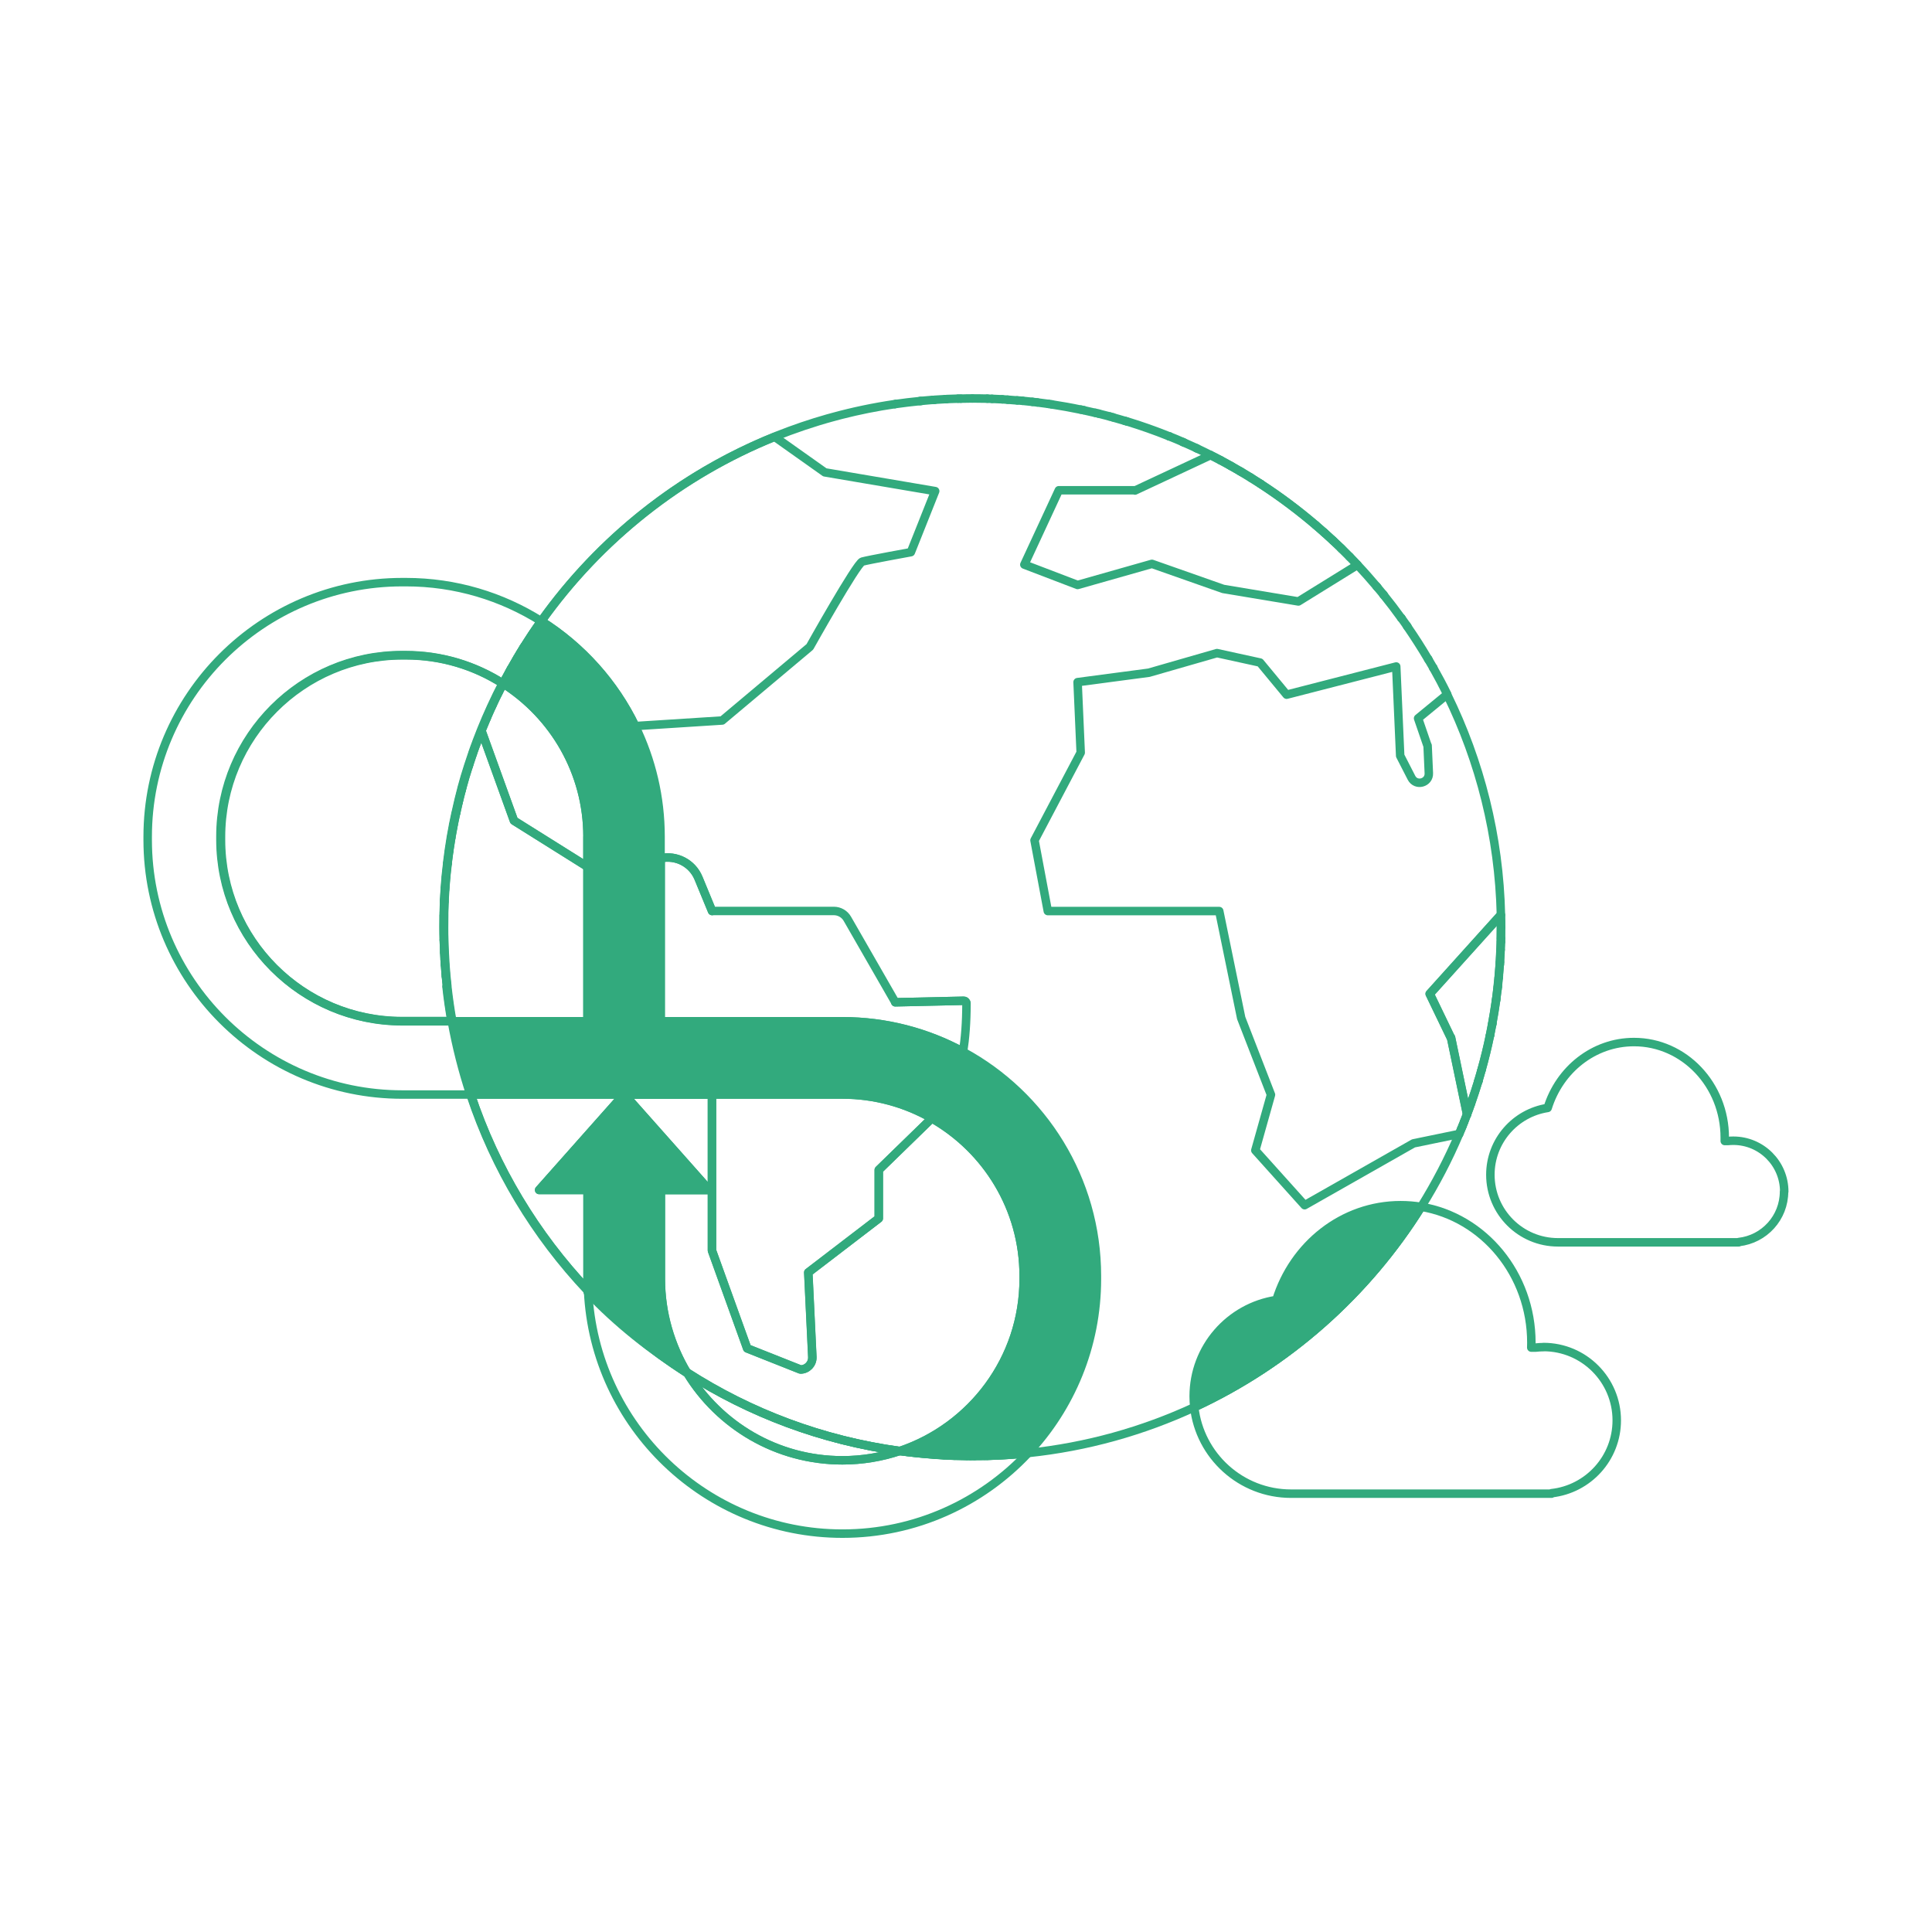 <svg xmlns="http://www.w3.org/2000/svg" id="Camada_1" data-name="Camada 1" viewBox="0 0 205 205"><defs><style>      .cls-1 {        fill: #0c3d29;      }      .cls-1, .cls-2, .cls-3 {        stroke: #32aa7d;        stroke-linejoin: round;        stroke-width: .9px;      }      .cls-2 {        fill: none;      }      .cls-3 {        fill: #32aa7d;      }    </style></defs><path class="cls-2" d="M189.32,126.44c0-2.98-2.42-5.4-5.4-5.4-.2,0-.4.01-.59.03h-.32c0-.12,0-.24,0-.36,0-5.6-4.31-10.14-9.63-10.14-4.28,0-7.9,2.93-9.16,6.99-3.44.53-6.08,3.5-6.08,7.09,0,3.96,3.21,7.17,7.17,7.17.04,0,.08,0,.12,0h0s19.07,0,19.07,0v-.03c2.7-.3,4.8-2.58,4.8-5.36Z"></path><g><path class="cls-2" d="M154.83,120.31h0c.07-.18.15-.35.22-.53-.07.18-.15.36-.22.53Z"></path><path class="cls-2" d="M155.19,119.44c.05-.14.11-.27.16-.41-.05.14-.11.27-.16.41Z"></path><path class="cls-2" d="M155.64,118.31s.02-.05.03-.07h0s-.02.05-.03.07Z"></path><path class="cls-2" d="M159.23,100.78c0,.13-.01.25-.02.38,0-.13.01-.25.02-.38Z"></path><path class="cls-2" d="M159.27,99.57c0,.12,0,.24,0,.36,0-.12,0-.24,0-.36Z"></path><path class="cls-2" d="M159.05,103.53c0,.06-.01.12-.02.17,0-.06.01-.12.02-.17Z"></path><path class="cls-2" d="M159.16,102.1c0,.08,0,.16-.01.24,0-.08,0-.16.01-.24Z"></path><path class="cls-2" d="M155.66,118.24s.02-.04.02-.06c0,.02-.02.04-.02.06h0Z"></path><path class="cls-2" d="M159.28,98.39s0,0,0,0c0-.44,0-.88-.02-1.31h0c.01.44.02.87.02,1.31,0,0,0,0,0,0Z"></path><path class="cls-2" d="M158.12,109.77c-.01.05-.02.1-.03.15.01-.05.02-.1.03-.15Z"></path><path class="cls-2" d="M156.09,117.07s0,0,0,0c0,0,0,0,0,0Z"></path><path class="cls-2" d="M158.77,105.96c0,.07-.02.15-.03.22.01-.07.02-.15.03-.22Z"></path><path class="cls-2" d="M158.36,108.58s-.02.08-.02.12c0-.04.02-.08.02-.12Z"></path><path class="cls-2" d="M158.93,104.71c-.01.1-.02.19-.03.29.01-.1.02-.19.03-.29Z"></path><path class="cls-2" d="M157.22,113.48s-.01.05-.02.07c0-.02.01-.05.02-.07Z"></path><path class="cls-2" d="M156.87,114.69s0,.02,0,.03c0,0,0-.02,0-.03Z"></path><path class="cls-2" d="M132.66,50.65s.09.06.14.09c-.05-.03-.09-.06-.14-.09Z"></path><path class="cls-2" d="M133.73,51.32s.05.03.07.05c-.02-.02-.05-.03-.07-.05Z"></path><path class="cls-2" d="M131.58,50c.06.03.11.07.17.1-.06-.03-.11-.07-.17-.1Z"></path><path class="cls-2" d="M139.61,55.72s0,0,0,0c0,0,0,0,0,0Z"></path><path class="cls-2" d="M130.5,49.38c.05.03.11.06.16.09-.05-.03-.11-.06-.16-.09Z"></path><path class="cls-2" d="M129.44,48.8s.08.04.12.06c-.04-.02-.08-.04-.12-.06Z"></path><path class="cls-2" d="M140.48,56.48s.06.05.09.08c-.03-.03-.06-.05-.09-.08Z"></path><polygon class="cls-2" points="144.04 59.94 144.04 59.94 144.04 59.94 144.04 59.94"></polygon><polygon class="cls-2" points="128.43 48.27 128.43 48.27 128.43 48.27 128.43 48.27"></polygon><path class="cls-2" d="M141.38,57.3s.08.07.12.11c-.04-.04-.08-.07-.12-.11Z"></path><path class="cls-2" d="M143.16,59.03s.05.06.08.08c-.03-.03-.05-.06-.08-.08Z"></path><path class="cls-2" d="M142.27,58.15s.08.07.11.11c-.04-.04-.08-.07-.11-.11Z"></path><path class="cls-2" d="M49.94,116.14h-.02c2.61,7.87,6.9,14.96,12.46,20.84,0-.03,0-.06,0-.09-5.54-5.87-9.82-12.92-12.43-20.75Z"></path><path class="cls-2" d="M124.04,46.29s.04.02.06.02c-.02,0-.04-.02-.06-.02Z"></path><path class="cls-2" d="M111.27,42.86c.11.02.22.03.33.05-.11-.02-.22-.03-.33-.05Z"></path><path class="cls-2" d="M114.69,43.46c.1.02.2.04.3.06-.1-.02-.2-.04-.3-.06Z"></path><path class="cls-2" d="M94.94,42.88s.06,0,.08-.01c-.03,0-.06,0-.08.01Z"></path><path class="cls-2" d="M119.34,44.65c.07.02.15.04.22.07-.07-.02-.15-.04-.22-.07Z"></path><path class="cls-2" d="M116.22,43.8c.12.03.24.06.36.09-.12-.03-.24-.06-.36-.09Z"></path><path class="cls-2" d="M126.91,47.54s.09.04.14.07c-.05-.02-.09-.04-.14-.07Z"></path><path class="cls-2" d="M117.75,44.19c.11.03.23.06.34.09-.11-.03-.23-.06-.34-.09Z"></path><path class="cls-2" d="M98.97,42.44c.06,0,.12,0,.19-.01-.06,0-.12,0-.19.01Z"></path><path class="cls-2" d="M146.76,63.05s.06.07.09.11c-.03-.04-.06-.07-.09-.11Z"></path><path class="cls-2" d="M148.68,65.56s.01.02.02.02c0,0-.01-.02-.02-.02Z"></path><path class="cls-2" d="M146.05,62.2s.07.08.11.12c-.03-.04-.07-.08-.11-.12Z"></path><path class="cls-2" d="M149.26,66.37s.06.08.09.13c-.03-.04-.06-.08-.09-.13Z"></path><path class="cls-2" d="M151.53,69.91s.04.06.05.09c-.02-.03-.04-.06-.05-.09Z"></path><polygon class="cls-2" points="153.56 73.67 153.56 73.67 153.56 73.67 153.56 73.67"></polygon><path class="cls-2" d="M152.08,70.86s.02.03.02.04c0-.01-.02-.03-.02-.04Z"></path><path class="cls-2" d="M109.06,154.18s0,0,0,0c6.25-.65,12.2-2.33,17.67-4.86,0,0,0,0,0,0-5.47,2.53-11.41,4.21-17.66,4.86Z"></path><path class="cls-2" d="M125.47,46.89c.05.02.1.05.16.07-.05-.02-.1-.05-.16-.07Z"></path><path class="cls-2" d="M101.67,42.3c.09,0,.18,0,.27,0-.09,0-.18,0-.27,0Z"></path><path class="cls-2" d="M97.59,42.56s.1-.01.15-.01c-.05,0-.1,0-.15.01Z"></path><polygon class="cls-2" points="128.43 48.27 128.43 48.27 128.43 48.27 128.43 48.27"></polygon><polygon class="cls-2" points="144.04 59.94 144.04 59.94 144.04 59.94 144.04 59.94"></polygon><path class="cls-2" d="M107.93,42.48c.19.02.38.03.57.05-.19-.02-.38-.03-.57-.05Z"></path><path class="cls-2" d="M150.8,128.05s0,0,0,0c1.54-2.46,2.89-5.05,4.03-7.74h0c-1.15,2.7-2.5,5.28-4.03,7.74Z"></path><path class="cls-2" d="M106.35,42.37c.19.01.38.02.57.04-.19-.01-.38-.03-.57-.04Z"></path><path class="cls-2" d="M100.31,42.35s.09,0,.14,0c-.05,0-.09,0-.14,0Z"></path><polygon class="cls-2" points="103.18 42.28 103.18 42.28 103.18 42.28 103.18 42.28"></polygon><path class="cls-2" d="M104.76,42.3c.17,0,.33.01.5.02-.17,0-.33-.01-.5-.02Z"></path><path class="cls-2" d="M109.55,42.64c.17.02.34.04.51.06-.17-.02-.34-.04-.51-.06Z"></path><path class="cls-2" d="M89.37,154.95c2.12,0,4.17-.35,6.08-.99-8.22-1.12-15.86-4.01-22.53-8.27,3.38,5.55,9.49,9.26,16.45,9.26Z"></path><path class="cls-2" d="M72.86,145.6s.04.06.06.09c6.67,4.26,14.31,7.15,22.53,8.27,0,0,.01,0,.02,0-8.24-1.13-15.91-4.05-22.6-8.36Z"></path><path class="cls-2" d="M47.42,104.64c-.04-.35-.07-.7-.11-1.06-.01-.12-.02-.23-.03-.35-.02-.29-.05-.59-.07-.88-.01-.19-.02-.37-.03-.56-.01-.24-.03-.49-.04-.73-.01-.26-.02-.52-.03-.78,0-.18-.01-.36-.02-.55-.01-.45-.02-.9-.02-1.36,0-.41,0-.82.01-1.23,0-.09,0-.18,0-.27.01-.4.02-.8.04-1.2,0-.06,0-.11,0-.17.02-.37.04-.73.07-1.1,0-.07,0-.14.01-.21.03-.4.06-.8.1-1.19,0-.07.01-.15.02-.22.04-.38.08-.77.13-1.15,0-.03,0-.05,0-.08.05-.4.1-.8.16-1.21.01-.07.02-.15.03-.22.06-.4.12-.81.19-1.21,0,0,0-.01,0-.02.07-.4.14-.8.22-1.19.01-.06.02-.12.03-.18.08-.4.16-.79.25-1.19,0-.04.02-.08.03-.12.08-.38.17-.76.26-1.14,0-.03.02-.06.02-.1.1-.39.2-.79.3-1.18.01-.06.03-.11.04-.17.21-.79.44-1.56.69-2.33.02-.06.04-.12.06-.18.12-.38.25-.76.38-1.14,0-.02.02-.04.02-.07.13-.36.25-.72.39-1.07.02-.06.04-.11.06-.17.14-.36.28-.72.42-1.08,0-.02.02-.05.03-.07.01-.04.03-.07.04-.11.16-.4.33-.8.5-1.2,0-.01.01-.03.02-.04.17-.38.34-.77.51-1.15.03-.06.06-.13.09-.19.17-.37.35-.73.52-1.1.04-.08.08-.16.12-.24.16-.33.32-.65.49-.97-2.98-1.9-6.51-3-10.3-3h-.38c-10.61,0-19.25,8.64-19.25,19.25v.33c0,10.61,8.64,19.25,19.25,19.25h5.26c-.21-1.2-.39-2.41-.52-3.64,0-.03,0-.06,0-.08Z"></path><path class="cls-2" d="M51.08,77.53h0s.03-.07.04-.11c-.01.04-.03.07-.04.11Z"></path><path class="cls-2" d="M52.15,75.03c.03-.06.06-.13.09-.19-.03.06-.06.13-.09.19Z"></path><path class="cls-2" d="M52.76,73.75c.04-.08.08-.16.12-.24-.04.08-.08.16-.12.24Z"></path><path class="cls-2" d="M51.63,76.22s.01-.03.02-.04c0,.01-.01.03-.02.04Z"></path><path class="cls-2" d="M47.87,88.91s0,.01,0,.02c0,0,0-.01,0-.02Z"></path><path class="cls-2" d="M47.68,90.13c-.01.07-.02.15-.03.22.01-.07.02-.15.03-.22Z"></path><path class="cls-2" d="M50.18,79.93s-.02.04-.02.07c0-.02.02-.04.02-.07Z"></path><path class="cls-2" d="M49.03,83.65c-.01.06-.03.11-.04.17.01-.06.03-.11.04-.17Z"></path><path class="cls-2" d="M50.63,78.68c-.02.06-.04.11-.06.17.02-.06.04-.11.06-.17Z"></path><path class="cls-2" d="M48.12,87.54c-.01.06-.02.12-.03.18.01-.06.02-.12.03-.18Z"></path><path class="cls-2" d="M48.4,86.23s-.02.08-.03.12c0-.04.02-.08.03-.12Z"></path><path class="cls-2" d="M48.69,84.99s-.02.06-.02.1c0-.03.02-.06.02-.1Z"></path><path class="cls-2" d="M49.78,81.14c-.02.06-.04.12-.06.18.02-.06.04-.12.06-.18Z"></path><path class="cls-2" d="M51.05,77.6s.02-.05.03-.07h0s-.02.05-.03.07Z"></path><path class="cls-2" d="M47.15,95.51c0,.06,0,.11,0,.17,0-.06,0-.11,0-.17Z"></path><path class="cls-2" d="M47.09,99.74c0,.18.01.36.02.55,0-.18-.01-.36-.02-.55Z"></path><path class="cls-2" d="M47.1,96.89c0,.09,0,.18,0,.27,0-.09,0-.18,0-.27Z"></path><path class="cls-2" d="M47.14,101.07c.01.24.03.49.04.73-.01-.24-.03-.49-.04-.73Z"></path><path class="cls-2" d="M47.49,91.56s0,.05,0,.08c0-.03,0-.05,0-.08Z"></path><path class="cls-2" d="M47.32,103.59c.03.35.07.7.11,1.06-.04-.35-.07-.7-.11-1.06Z"></path><path class="cls-2" d="M47.22,102.35c.02.29.04.59.07.88-.03-.29-.05-.59-.07-.88Z"></path><path class="cls-2" d="M47.23,94.2c0,.07,0,.14-.01.21,0-.07,0-.14.01-.21Z"></path><path class="cls-2" d="M47.35,92.79c0,.07-.01.15-.02.22,0-.07.01-.15.02-.22Z"></path><path class="cls-2" d="M47.95,108.37h0c-.22-1.2-.39-2.41-.53-3.64.14,1.22.31,2.44.52,3.64Z"></path><path class="cls-2" d="M104.49,154.47c-.36,0-.72.01-1.08.01-.07,0-.15,0-.22,0-.07,0-.14,0-.21,0-.06,0-.12,0-.18,0-.07,0-.13,0-.2,0-.33,0-.67,0-1-.02-.11,0-.23,0-.34,0-.36-.01-.72-.03-1.07-.05-.26-.01-.51-.03-.77-.05-.08,0-.16-.01-.24-.02-1.25-.09-2.49-.21-3.71-.38-1.91.64-3.96.99-6.08.99-6.96,0-13.06-3.71-16.45-9.26-3.87-2.47-7.41-5.4-10.54-8.71.67,14.31,12.52,25.75,26.99,25.75,7.76,0,14.76-3.29,19.69-8.54-1.42.15-2.86.24-4.32.28-.09,0-.17,0-.26,0Z"></path><path class="cls-2" d="M72.92,145.69s-.04-.06-.06-.09c-3.84-2.47-7.36-5.4-10.49-8.71,0,.03,0,.06,0,.09,3.14,3.32,6.68,6.24,10.54,8.71Z"></path><path class="cls-2" d="M104.75,154.46c1.45-.04,2.89-.13,4.32-.28,0,0,0,0,0,0-1.42.15-2.86.25-4.32.29Z"></path><path class="cls-2" d="M100.17,154.4c-.26-.01-.51-.03-.77-.05.26.02.51.03.77.05Z"></path><path class="cls-2" d="M101.59,154.46c-.11,0-.23,0-.34,0,.11,0,.23,0,.34,0Z"></path><path class="cls-2" d="M102.78,154.48c.06,0,.12,0,.18,0-.13,0-.25,0-.38,0,.07,0,.13,0,.2,0Z"></path><path class="cls-2" d="M95.45,153.96c1.23.17,2.46.29,3.71.38-1.24-.09-2.48-.22-3.7-.39,0,0-.01,0-.02,0Z"></path><path class="cls-2" d="M104.49,154.47c-.36,0-.72.01-1.08.01.36,0,.72,0,1.08-.01Z"></path><path class="cls-2" d="M42.7,108.37c-10.61,0-19.25-8.64-19.25-19.25v-.33c0-10.61,8.64-19.25,19.25-19.25h.38c3.79,0,7.32,1.1,10.3,3,.02-.03.03-.06.05-.1.05-.09.09-.17.14-.26.16-.3.32-.6.49-.9.05-.09.1-.17.14-.26.21-.38.43-.76.65-1.13,0,0,0,0,0,0,.23-.4.47-.79.71-1.18.01-.02.02-.04.03-.05.58-.93,1.19-1.85,1.83-2.75-4.16-2.62-9.08-4.14-14.35-4.14h-.38c-14.9,0-27.02,12.12-27.02,27.02v.33c0,14.9,12.12,27.02,27.02,27.02h7.22c-.83-2.51-1.49-5.11-1.97-7.77h-5.26Z"></path><path class="cls-2" d="M55.56,68.7s.02-.04.03-.05c-.01.02-.02.04-.03.05Z"></path><path class="cls-2" d="M53.43,72.44c.05-.09.09-.17.14-.26-.05.09-.09.17-.14.26Z"></path><path class="cls-2" d="M54.05,71.27c.05-.09.1-.17.14-.26-.05.09-.1.17-.14.26Z"></path><path class="cls-2" d="M54.85,69.88s0,0,0,0c0,0,0,0,0,0Z"></path><path class="cls-2" d="M163.79,142.94c-.29,0-.57.02-.85.05h-.46c0-.17.01-.34.01-.52,0-7.28-5.07-13.32-11.7-14.42-5.76,9.23-14.13,16.66-24.07,21.26.58,5.16,4.95,9.18,10.27,9.18.06,0,.12,0,.17,0h0s27.47,0,27.47,0v-.05c3.89-.43,6.92-3.72,6.92-7.73,0-4.29-3.48-7.78-7.78-7.78Z"></path><path class="cls-2" d="M150.8,128.05s0,0,0,0c-5.76,9.23-14.13,16.66-24.07,21.26,0,0,0,0,0,0,9.94-4.61,18.31-12.04,24.07-21.26Z"></path><path class="cls-2" d="M62.35,126.26h-5.14l8.99-10.13h-16.25c2.61,7.83,6.89,14.88,12.43,20.75-.02-.39-.03-.79-.03-1.18v-9.44Z"></path><path class="cls-2" d="M53.38,72.53s0,0,0,0c-.17.32-.33.65-.49.97.16-.33.33-.65.49-.97Z"></path><path class="cls-2" d="M47.42,104.64s0,.06,0,.08c0-.03,0-.06,0-.08Z"></path><path class="cls-2" d="M47.18,101.8c.01.19.02.37.03.56-.01-.19-.02-.37-.03-.56Z"></path><path class="cls-2" d="M47.28,103.24c.01.12.02.24.03.35-.01-.12-.02-.23-.03-.35Z"></path><path class="cls-2" d="M47.11,100.29c0,.26.02.52.03.78-.01-.26-.02-.52-.03-.78Z"></path><path class="cls-2" d="M47.21,94.41c-.03.37-.05.73-.07,1.1.02-.37.04-.73.07-1.1Z"></path><path class="cls-2" d="M47.33,93.01c-.04.4-.07.79-.1,1.19.03-.4.06-.8.1-1.19Z"></path><path class="cls-2" d="M47.14,95.68c-.02.4-.03.8-.04,1.2.01-.4.02-.8.04-1.2Z"></path><path class="cls-2" d="M52.24,74.84c.17-.37.35-.73.52-1.1-.18.36-.35.73-.52,1.1Z"></path><path class="cls-2" d="M51.64,76.18c.17-.38.34-.77.51-1.15-.17.38-.35.76-.51,1.15Z"></path><path class="cls-2" d="M47.09,99.74c-.01-.45-.02-.9-.02-1.36,0-.41,0-.82.01-1.23,0,.41-.01.82-.01,1.23,0,.45,0,.91.02,1.36Z"></path><path class="cls-2" d="M51.13,77.42c.16-.4.33-.8.5-1.2-.17.4-.34.8-.5,1.2Z"></path><path class="cls-2" d="M47.65,90.36c-.06.4-.11.8-.16,1.21.05-.4.1-.8.16-1.21Z"></path><path class="cls-2" d="M48.99,83.81c-.11.39-.21.78-.3,1.18.1-.39.2-.79.3-1.18Z"></path><path class="cls-2" d="M47.48,91.64c-.05.38-.09.77-.13,1.15.04-.38.08-.77.13-1.15Z"></path><path class="cls-2" d="M48.66,85.09c-.09.38-.18.76-.26,1.14.08-.38.17-.76.26-1.14Z"></path><path class="cls-2" d="M50.16,79.99c-.13.38-.26.76-.38,1.14.12-.38.25-.76.38-1.14Z"></path><path class="cls-2" d="M50.57,78.85c-.13.36-.26.71-.39,1.07.13-.36.25-.72.39-1.07Z"></path><path class="cls-2" d="M49.72,81.31c-.25.77-.48,1.55-.69,2.33.21-.79.44-1.56.69-2.33Z"></path><path class="cls-2" d="M47.87,88.93c-.07.4-.13.8-.19,1.21.06-.4.12-.81.19-1.21Z"></path><path class="cls-2" d="M48.37,86.35c-.09.39-.17.79-.25,1.19.08-.4.16-.79.25-1.19Z"></path><path class="cls-2" d="M51.05,77.6c-.14.36-.28.72-.42,1.08.14-.36.28-.72.42-1.08Z"></path><path class="cls-2" d="M48.09,87.72c-.08.4-.15.79-.22,1.19.07-.4.14-.8.22-1.19Z"></path><path class="cls-2" d="M53.38,72.53c-.17.32-.33.65-.49.97-.04.08-.08.16-.12.24-.18.36-.35.73-.52,1.1-.03.06-.06.13-.09.19-.17.38-.35.76-.51,1.15,0,.01-.01.03-.02.04-.17.4-.34.8-.5,1.2-.01.04-.03.07-.04.11l3.45,9.55,7.8,4.89v-3.19c0-6.83-3.58-12.83-8.95-16.25Z"></path><path class="cls-2" d="M62.33,91.97l-7.8-4.89-3.45-9.55s-.02.05-.03.07c-.14.36-.28.72-.42,1.08-.02.06-.04.11-.06.17-.13.36-.26.71-.39,1.07,0,.02-.02.04-.02.07-.13.38-.26.76-.38,1.14-.02.06-.04.12-.06.18-.25.77-.48,1.55-.69,2.33-.01.06-.03.11-.04.17-.11.39-.21.78-.3,1.18,0,.03-.02.06-.02.1-.09.38-.18.76-.26,1.14,0,.04-.02.08-.03.12-.09.39-.17.79-.25,1.19-.01.06-.02.12-.03.18-.08.4-.15.79-.22,1.19,0,0,0,.01,0,.02-.07.4-.13.8-.19,1.21-.01.07-.02.15-.03.22-.06.4-.11.8-.16,1.21,0,.03,0,.05,0,.08-.05.38-.09.77-.13,1.15,0,.07-.01.15-.02.22-.04.4-.07.79-.1,1.19,0,.07,0,.14-.01.21-.03.37-.05.73-.07,1.1,0,.06,0,.11,0,.17-.02.4-.03.8-.04,1.2,0,.09,0,.18,0,.27,0,.41-.01.82-.01,1.23,0,.45,0,.91.02,1.36,0,.18.01.36.02.55,0,.26.02.52.03.78.01.24.03.49.04.73.01.19.02.37.03.56.02.29.04.59.07.88,0,.12.02.23.03.35.03.35.07.7.11,1.06,0,.03,0,.06,0,.08.14,1.22.31,2.44.53,3.64h14.36v-16.39Z"></path><path class="cls-2" d="M108.62,135.7v-.31c0-7.16-3.93-13.42-9.75-16.73l-5.63,5.48v5.15l-7.48,5.73.43,8.97c.03.72-.54,1.33-1.26,1.33l-5.65-2.24-3.74-10.38v-16.55h-9.27l8.99,10.13h-5.14v9.44c0,3.62,1,7,2.75,9.9,6.69,4.31,14.36,7.22,22.6,8.36,7.63-2.56,13.15-9.77,13.15-18.26Z"></path><path class="cls-2" d="M75.55,116.14v16.55l3.74,10.38,5.65,2.24c.72,0,1.3-.61,1.26-1.33l-.43-8.97,7.48-5.73v-5.15l5.63-5.48c-2.81-1.6-6.05-2.52-9.5-2.52h-13.82Z"></path><path class="cls-2" d="M133.8,51.37c2.03,1.33,3.97,2.78,5.81,4.35-1.84-1.57-3.78-3.03-5.81-4.35Z"></path><path class="cls-2" d="M118.09,44.29c.42.12.84.24,1.25.36-.42-.12-.83-.25-1.25-.36Z"></path><path class="cls-2" d="M95.02,42.87c.85-.12,1.7-.23,2.56-.31-.86.09-1.72.19-2.56.31Z"></path><path class="cls-2" d="M132.8,50.73c.31.19.62.39.93.59-.31-.2-.62-.4-.93-.59Z"></path><path class="cls-2" d="M116.58,43.89c.39.1.78.2,1.17.3-.39-.1-.78-.2-1.17-.3Z"></path><path class="cls-2" d="M100.45,42.34c.41-.02.81-.03,1.22-.04-.41.01-.81.03-1.22.04Z"></path><path class="cls-2" d="M111.59,42.91c1.04.16,2.08.34,3.1.56-1.02-.21-2.06-.4-3.1-.56Z"></path><path class="cls-2" d="M97.73,42.54c.41-.04.83-.07,1.24-.11-.41.03-.83.07-1.24.11Z"></path><path class="cls-2" d="M110.06,42.7c.4.05.81.1,1.21.16-.4-.06-.8-.11-1.21-.16Z"></path><path class="cls-2" d="M139.62,55.73c.29.25.57.5.86.75-.28-.25-.57-.5-.86-.75Z"></path><path class="cls-2" d="M108.51,42.53c.35.03.69.07,1.04.11-.35-.04-.69-.08-1.04-.11Z"></path><path class="cls-2" d="M114.99,43.53c.41.09.82.18,1.23.28-.41-.1-.82-.19-1.23-.28Z"></path><path class="cls-2" d="M105.27,42.32c.36.01.72.03,1.08.05-.36-.02-.72-.04-1.08-.05Z"></path><path class="cls-2" d="M128.43,48.27c.34.17.68.35,1.01.52-.33-.18-.67-.35-1.01-.52Z"></path><path class="cls-2" d="M124.1,46.31c.46.18.92.38,1.37.57-.45-.2-.91-.39-1.37-.57Z"></path><path class="cls-2" d="M129.56,48.86c.32.17.63.34.95.52-.31-.18-.63-.35-.95-.52Z"></path><path class="cls-2" d="M103.18,42.28c.53,0,1.06,0,1.59.02-.53-.01-1.06-.02-1.59-.02Z"></path><path class="cls-2" d="M127.05,47.6c.46.22.92.44,1.37.67-.45-.23-.91-.45-1.37-.67Z"></path><path class="cls-2" d="M125.62,46.95c.43.19.86.38,1.29.58-.43-.2-.86-.39-1.29-.58Z"></path><path class="cls-2" d="M103.18,42.28c-.41,0-.83,0-1.24.02.41,0,.83-.02,1.24-.02h0Z"></path><path class="cls-2" d="M131.75,50.09c.3.18.61.36.91.55-.3-.19-.6-.37-.91-.55Z"></path><path class="cls-2" d="M106.92,42.41c.34.02.68.05,1.01.08-.34-.03-.67-.05-1.01-.08Z"></path><path class="cls-2" d="M140.57,56.56c.27.24.54.49.8.73-.27-.25-.53-.49-.8-.73Z"></path><path class="cls-2" d="M119.56,44.71c1.52.46,3.01.99,4.48,1.58-1.46-.59-2.96-1.11-4.48-1.58Z"></path><path class="cls-2" d="M130.67,49.47c.31.17.61.35.92.53-.3-.18-.61-.35-.92-.53Z"></path><path class="cls-2" d="M99.16,42.42c.38-.03.77-.05,1.15-.07-.38.02-.77.04-1.15.07Z"></path><path class="cls-2" d="M157.2,113.55c-.11.38-.22.76-.33,1.14.11-.38.23-.76.33-1.14Z"></path><path class="cls-2" d="M158.09,109.92c-.25,1.2-.54,2.39-.87,3.56.33-1.17.62-2.36.87-3.56Z"></path><path class="cls-2" d="M158.74,106.18c-.11.8-.24,1.6-.39,2.39.15-.79.27-1.59.39-2.39Z"></path><path class="cls-2" d="M158.33,108.7c-.07.36-.14.72-.21,1.08.07-.36.14-.72.21-1.08Z"></path><path class="cls-2" d="M159.03,103.7c-.03.34-.07.68-.1,1.01.04-.34.07-.67.1-1.01Z"></path><path class="cls-2" d="M158.89,105c-.04.32-.08.64-.12.96.04-.32.08-.64.12-.96Z"></path><path class="cls-2" d="M141.5,57.41c.26.25.52.49.78.74-.26-.25-.52-.5-.78-.74Z"></path><path class="cls-2" d="M159.14,102.33c-.03.4-.06.8-.1,1.19.04-.4.07-.79.1-1.19Z"></path><path class="cls-2" d="M151.48,79.11l.13,2.93c.05,1.04-1.36,1.42-1.84.49l-1.2-2.34-.42-9.47-11.63,2.99-2.82-3.41-4.57-1-7.23,2.08-7.56,1,.33,7.48-4.9,9.3,1.41,7.51h18.19l2.33,11.35,3.16,8.14-1.66,5.9,5.23,5.82,11.55-6.56,4.85-1c.08-.18.15-.35.22-.53.05-.11.09-.22.14-.33.06-.14.11-.27.16-.41.1-.24.19-.48.28-.73,0-.02.02-.05.03-.07l-1.7-8.14-2.24-4.65,7.54-8.37c-.19-8.38-2.23-16.31-5.71-23.4l-3.08,2.53,1,2.91Z"></path><path class="cls-2" d="M156.86,114.72c-.24.79-.5,1.57-.77,2.35.27-.78.53-1.56.77-2.35Z"></path><path class="cls-2" d="M82.19,46.34c4.04-1.63,8.31-2.81,12.75-3.46-15.45,2.27-28.85,10.84-37.51,23.02,0,0,0,0,0,0,6.17-8.68,14.75-15.52,24.76-19.56Z"></path><path class="cls-2" d="M156.09,117.07c-.13.37-.26.73-.4,1.1.14-.36.27-.73.4-1.1Z"></path><path class="cls-2" d="M149.34,66.5c.77,1.11,1.5,2.25,2.18,3.41-.69-1.16-1.42-2.3-2.18-3.41Z"></path><path class="cls-2" d="M146.16,62.33c.2.24.4.48.6.72-.2-.24-.4-.48-.6-.72Z"></path><path class="cls-2" d="M146.84,63.16c.63.78,1.24,1.58,1.83,2.4-.59-.82-1.2-1.62-1.83-2.4Z"></path><path class="cls-2" d="M144.04,59.94c.69.73,1.36,1.49,2.01,2.26-.65-.77-1.32-1.52-2.01-2.26Z"></path><path class="cls-2" d="M142.39,58.26c.26.25.52.51.77.77-.26-.26-.51-.52-.77-.77Z"></path><path class="cls-2" d="M148.7,65.58c.19.26.37.53.56.79-.18-.26-.37-.53-.56-.79Z"></path><path class="cls-2" d="M143.24,59.11c.27.27.53.55.79.82-.26-.28-.53-.55-.79-.82Z"></path><path class="cls-2" d="M159.26,99.93c0,.28-.02.57-.03.85.01-.28.02-.57.03-.85Z"></path><path class="cls-2" d="M159.28,98.39c0,.4,0,.79-.01,1.18,0-.39.01-.79.01-1.18Z"></path><path class="cls-2" d="M159.21,101.16c-.02.31-.03.63-.05.94.02-.31.04-.63.05-.94Z"></path><path class="cls-2" d="M152.1,70.9c.51.91,1,1.83,1.46,2.76-.46-.94-.95-1.86-1.46-2.76Z"></path><path class="cls-2" d="M151.58,70c.17.29.33.57.5.86-.16-.29-.33-.58-.5-.86Z"></path><path class="cls-2" d="M155.05,119.78c.05-.11.09-.22.14-.33-.04.11-.09.22-.14.33Z"></path><path class="cls-2" d="M155.35,119.04c.1-.24.19-.48.28-.73-.09.24-.19.48-.28.73Z"></path><path class="cls-2" d="M153.97,110.09l1.7,8.14s.02-.04.02-.06c.14-.36.27-.73.4-1.1,0,0,0,0,0,0,.27-.78.53-1.56.77-2.35,0,0,0-.02,0-.03.11-.38.23-.76.33-1.14,0-.02.01-.05.02-.07.33-1.17.62-2.36.87-3.56.01-.05.02-.1.03-.15.07-.36.14-.72.21-1.08,0-.04.02-.08.02-.12.15-.79.27-1.59.39-2.39.01-.07.02-.15.03-.22.04-.32.08-.64.12-.96.01-.1.02-.19.03-.29.04-.34.07-.67.1-1.01,0-.06.01-.12.02-.17.04-.4.07-.79.1-1.19,0-.08,0-.16.01-.24.02-.31.04-.63.05-.94,0-.13.01-.25.02-.38.01-.28.02-.57.03-.85,0-.12,0-.24,0-.36,0-.39.01-.79.01-1.18,0,0,0,0,0,0,0-.44,0-.88-.02-1.31l-7.54,8.37,2.24,4.65Z"></path><path class="cls-2" d="M120.41,52.02h-8.06l-3.66,7.89,5.65,2.16,7.89-2.24,7.56,2.66,7.98,1.33,6.27-3.88s0,0,0,0c-.26-.28-.53-.55-.79-.82-.03-.03-.05-.06-.08-.08-.26-.26-.51-.52-.77-.77-.04-.04-.08-.07-.11-.11-.26-.25-.52-.5-.78-.74-.04-.04-.08-.07-.12-.11-.27-.25-.53-.49-.8-.73-.03-.03-.06-.05-.09-.08-.28-.25-.57-.5-.86-.75,0,0,0,0,0,0-1.84-1.57-3.78-3.03-5.81-4.35-.02-.02-.05-.03-.07-.05-.31-.2-.62-.4-.93-.59-.05-.03-.09-.06-.14-.09-.3-.19-.6-.37-.91-.55-.06-.03-.11-.07-.17-.1-.3-.18-.61-.35-.92-.53-.05-.03-.11-.06-.16-.09-.31-.18-.63-.35-.95-.52-.04-.02-.08-.04-.12-.06-.33-.18-.67-.35-1.01-.52h0s-8.02,3.75-8.02,3.75Z"></path><path class="cls-2" d="M67.41,77.04l9.22-.59,9.3-7.81s4.98-8.89,5.57-9.05c.58-.17,5.15-1,5.15-1l2.58-6.48-11.71-1.99-5.32-3.77c-10.01,4.04-18.58,10.89-24.76,19.56,4.28,2.7,7.75,6.56,9.97,11.14Z"></path><path class="cls-2" d="M70.1,91.07v17.29h19.27c4.64,0,9,1.17,12.82,3.24.22-1.4.36-3.09.36-5.12,0-.04,0-.08-.02-.11-.05-.11-.15-.18-.27-.18l-7.26.16-5.09-8.86c-.29-.51-.84-.83-1.43-.83h-12.92l-1.44-3.49c-.67-1.61-2.38-2.46-4.01-2.11Z"></path><path class="cls-2" d="M74.11,93.18l1.44,3.49-1.44-3.49c-.67-1.61-2.38-2.46-4.01-2.11h0c1.63-.35,3.34.49,4.01,2.11Z"></path><path class="cls-2" d="M102.52,106.37c-.05-.11-.15-.18-.27-.18l-7.26.16,7.26-.16c.12,0,.23.07.27.18Z"></path><path class="cls-1" d="M101.24,154.45c-.36-.01-.72-.03-1.07-.05.36.02.72.04,1.07.05Z"></path><path class="cls-1" d="M102.59,154.48c-.33,0-.67-.01-1-.02.33,0,.66.02,1,.02Z"></path><path class="cls-1" d="M53.56,72.18c.16-.3.32-.6.49-.9-.17.3-.33.6-.49.9Z"></path><path class="cls-1" d="M99.4,154.36c-.08,0-.16-.01-.24-.02.08,0,.16.01.24.02Z"></path><path class="cls-1" d="M54.2,71.01c.21-.38.43-.76.65-1.13-.22.37-.44.75-.65,1.13Z"></path><path class="cls-1" d="M103.18,154.49c.07,0,.15,0,.22,0-.15,0-.29,0-.44,0,.07,0,.14,0,.21,0Z"></path><path class="cls-1" d="M104.75,154.46c-.09,0-.17,0-.26,0,.09,0,.17,0,.26,0Z"></path><path class="cls-1" d="M53.43,72.44s-.03.06-.05.1c0,0,0,0,0,0,.02-.03.03-.07.05-.1Z"></path><path class="cls-1" d="M57.43,65.91s0,0,0,0c-.64.9-1.25,1.81-1.83,2.75.59-.93,1.2-1.85,1.84-2.74Z"></path><path class="cls-1" d="M54.85,69.88c.23-.4.47-.79.71-1.18-.24.39-.48.78-.71,1.18Z"></path><path class="cls-3" d="M49.78,116.14h16.41l-8.99,10.13h5.14v9.44c0,.4.01,1.02.03,1.41,3.12,3.31,6.7,6.1,10.55,8.58-1.74-2.89-2.8-6.37-2.8-9.99v-9.44h5.14l-8.99-10.13h9.27v-1.81l-9.97-2.66-3.16-7.31v-5.98l3.65-4.06-3.74-2.35v16.39h-14.51"></path><path class="cls-3" d="M116.39,135.39c0-10.26-5.75-19.21-14.2-23.78-.78,4.92-2.55,6.3-2.55,6.3l-.77.75c5.82,3.32,9.75,9.57,9.75,16.73v.31c0,8.48-5.52,15.7-13.15,18.26,1.22.17,2.45.3,3.7.39.08,0,.16.01.24.02.26.02.51.03.77.05.36.02.72.04,1.07.05.11,0,.23,0,.34,0,.33,0,.66.02,1,.02.13,0,.25,0,.38,0,.15,0,.29,0,.44,0,.36,0,.72,0,1.08-.01.09,0,.17,0,.26,0,1.45-.04,2.89-.14,4.32-.29,4.54-4.84,7.32-11.34,7.32-18.48v-.31Z"></path><path class="cls-3" d="M62.42,83.84l3.99,3.16-.34,7.32,2.25-2.5.98-.47c.26-.12.53-.21.79-.27v-2.29c0-4.21-.97-8.19-2.69-11.74l-4.99.32v6.48Z"></path><path class="cls-3" d="M70.1,108.37v-17.29c-.27.06-.54.14-.79.27l-.98.47-2.25,2.5-3.65,4.06v5.98l3.16,7.31,9.97,2.66v1.81h13.82c3.45,0,6.7.92,9.5,2.52l.77-.75s1.77-1.38,2.55-6.3c-3.82-2.07-8.18-3.24-12.82-3.24h-19.27Z"></path><path class="cls-1" d="M70.1,91.07h0c-.27.06-.54.14-.79.27.26-.12.53-.21.79-.27Z"></path><path class="cls-3" d="M135.42,137.94c-4.96.76-8.76,5.05-8.76,10.22,0,.39.02.78.07,1.16,9.94-4.61,18.31-12.04,24.07-21.26-.71-.12-1.44-.18-2.18-.18-6.16,0-11.38,4.22-13.19,10.07Z"></path><path class="cls-3" d="M62.33,88.78v3.19l3.74,2.35.34-7.32-3.99-3.16v-6.48l4.99-.32c-2.22-4.58-5.69-8.44-9.97-11.14-.64.9-1.25,1.81-1.84,2.74-.01.02-.02.04-.03.05-.24.39-.48.78-.71,1.18,0,0,0,0,0,0-.22.37-.44.75-.65,1.13-.05.09-.1.17-.14.26-.17.3-.33.6-.49.9-.05.09-.09.17-.14.26-.02.03-.03.07-.05.1,5.37,3.42,8.95,9.42,8.95,16.25Z"></path></g></svg>